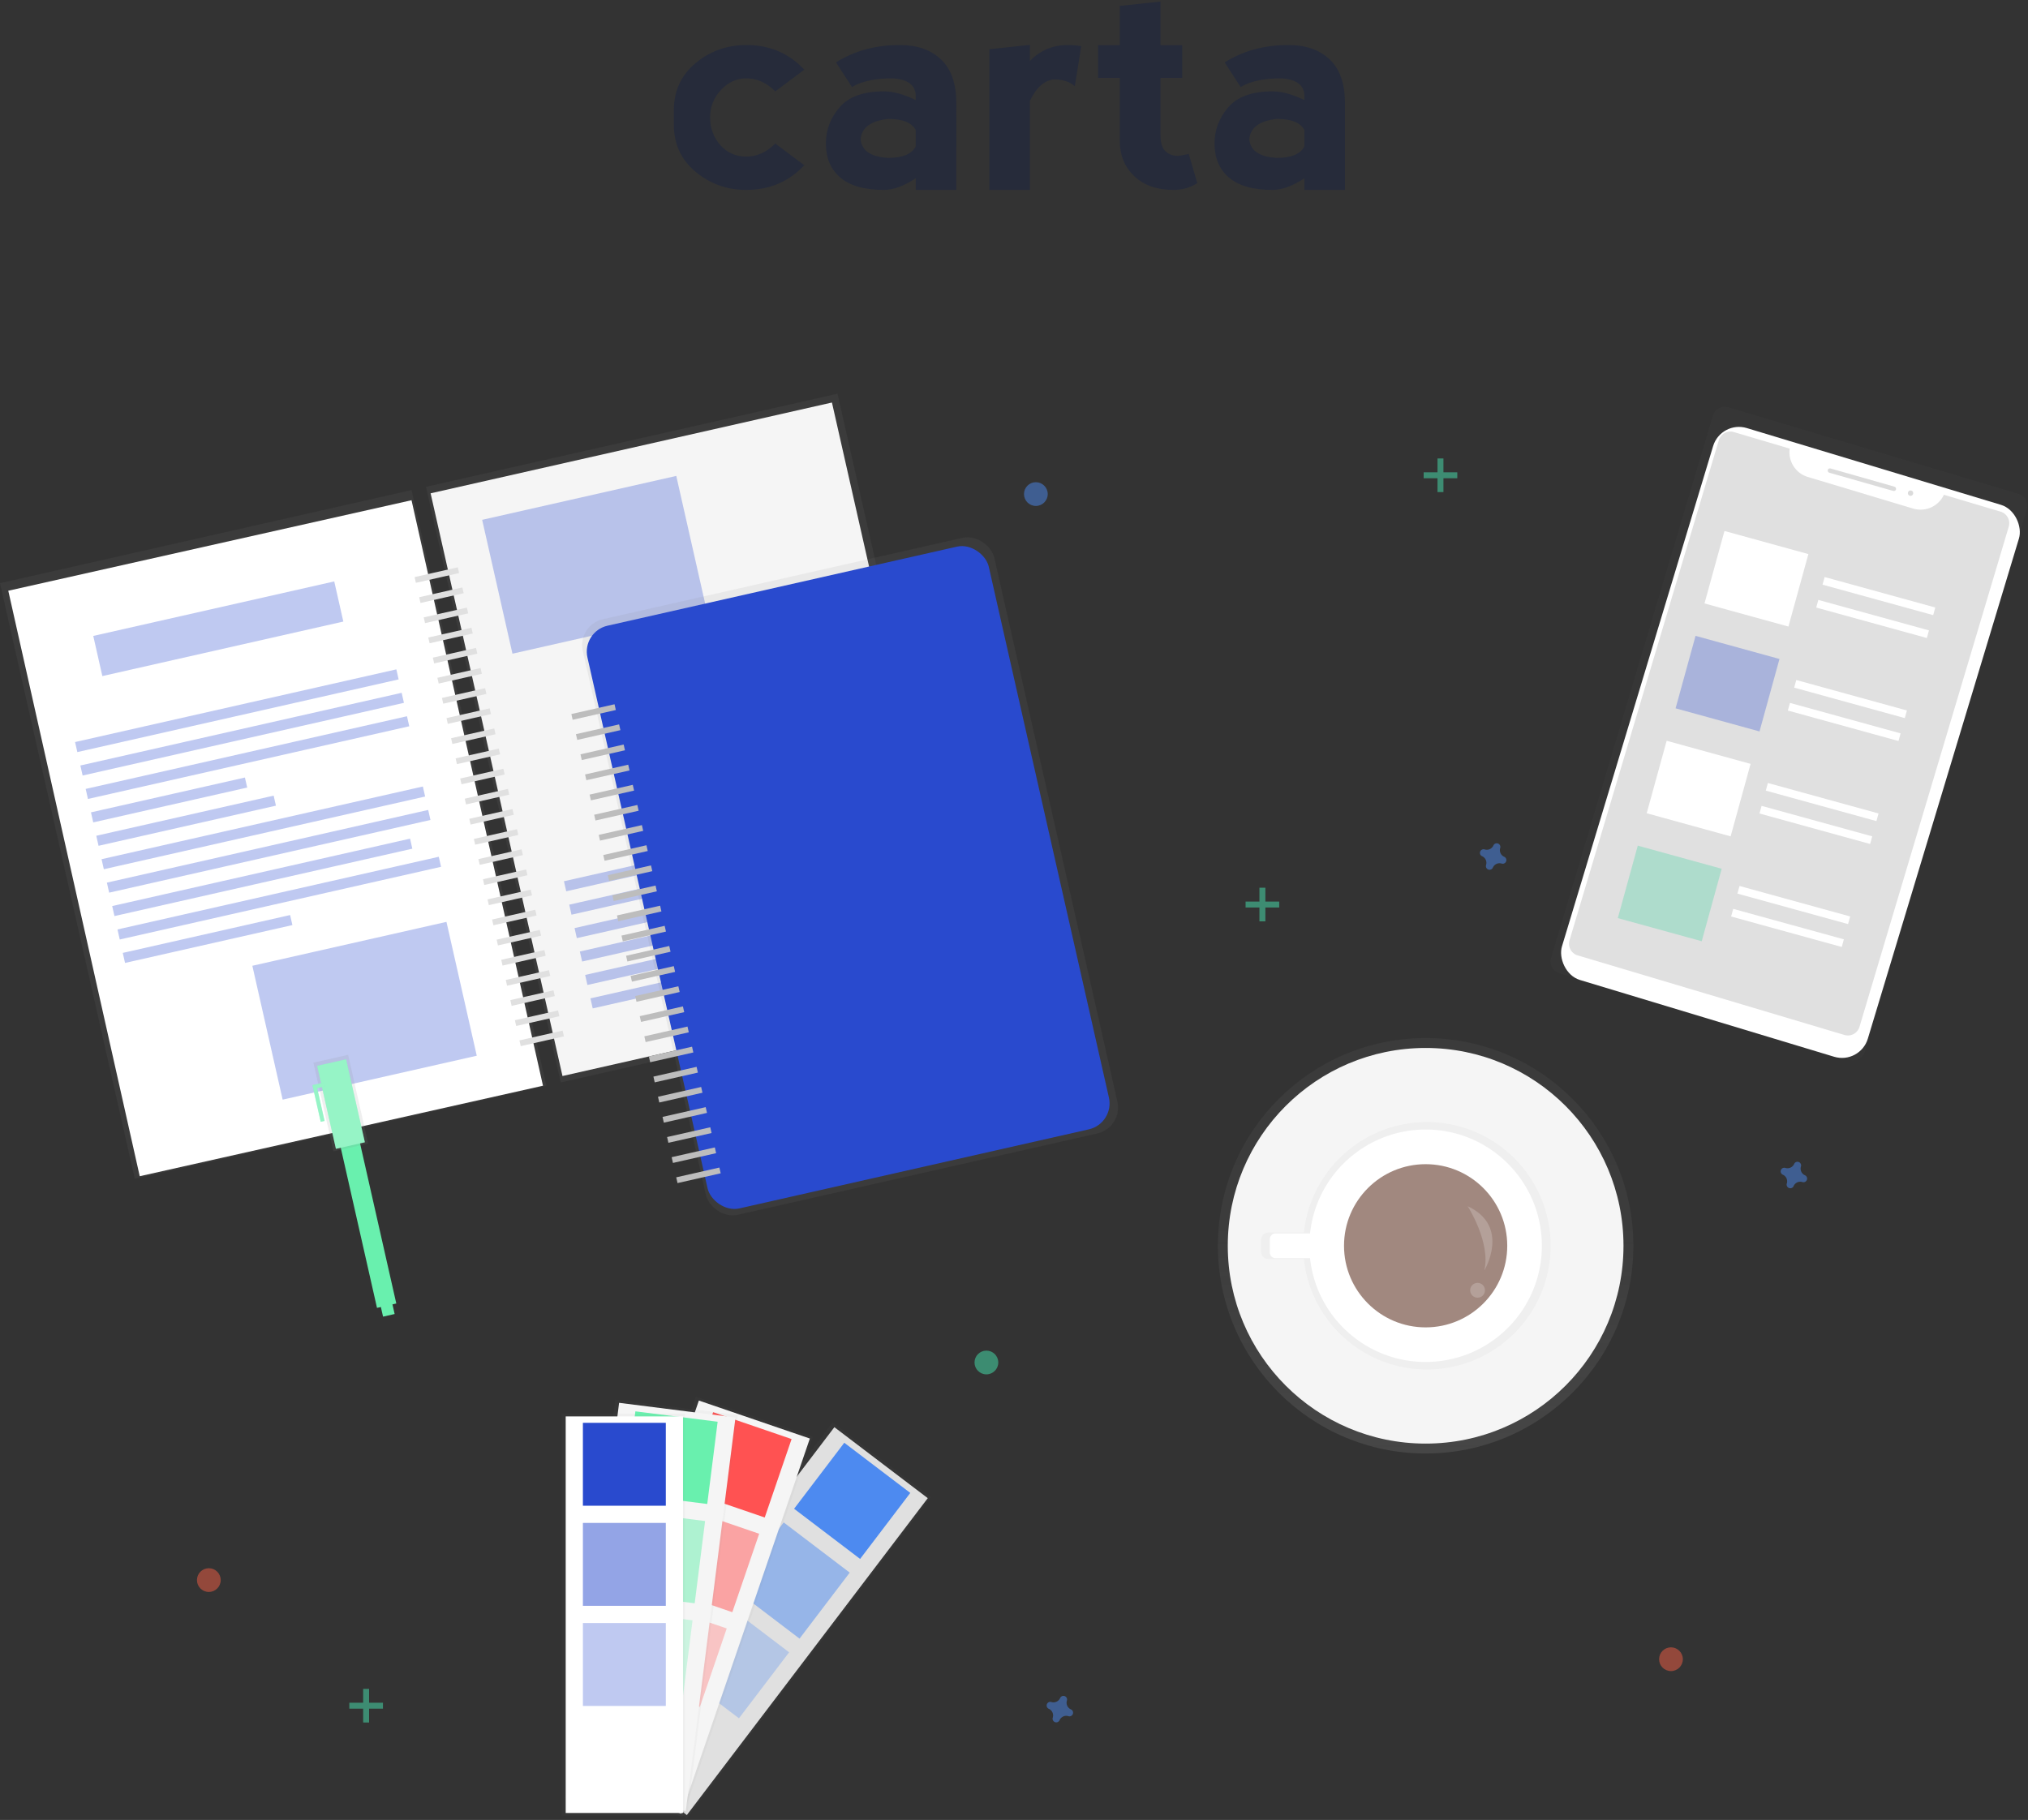 <?xml version="1.0" encoding="utf-8"?><svg width="1025" height="920" xmlns="http://www.w3.org/2000/svg"><rect width="100%" height="100%" fill="#333333" stroke="none"/><defs><linearGradient x1="50%" y1="100%" x2="50%" y2="0%" id="a"><stop stop-color="gray" stop-opacity=".25" offset="0%"/><stop stop-color="gray" stop-opacity=".12" offset="54%"/><stop stop-color="gray" stop-opacity=".1" offset="100%"/></linearGradient><linearGradient x1="79820%" y1="58315%" x2="79820%" y2="45815%" id="b"><stop stop-color="gray" stop-opacity=".25" offset="0%"/><stop stop-color="gray" stop-opacity=".12" offset="54%"/><stop stop-color="gray" stop-opacity=".1" offset="100%"/></linearGradient><linearGradient x1="23836%" y1="42830%" x2="23836%" y2="11958%" id="c"><stop stop-color="gray" stop-opacity=".25" offset="0%"/><stop stop-color="gray" stop-opacity=".12" offset="54%"/><stop stop-color="gray" stop-opacity=".1" offset="100%"/></linearGradient><linearGradient x1="45908%" y1="42830%" x2="45908%" y2="11958%" id="d"><stop stop-color="gray" stop-opacity=".25" offset="0%"/><stop stop-color="gray" stop-opacity=".12" offset="54%"/><stop stop-color="gray" stop-opacity=".1" offset="100%"/></linearGradient><linearGradient x1="51808%" y1="51330%" x2="51808%" y2="20458%" id="e"><stop stop-color="gray" stop-opacity=".25" offset="0%"/><stop stop-color="gray" stop-opacity=".12" offset="54%"/><stop stop-color="gray" stop-opacity=".1" offset="100%"/></linearGradient><linearGradient x1="23272%" y1="41394%" x2="25072%" y2="41394%" id="f"><stop stop-color="gray" stop-opacity=".25" offset="0%"/><stop stop-color="gray" stop-opacity=".12" offset="54%"/><stop stop-color="gray" stop-opacity=".1" offset="100%"/></linearGradient><linearGradient x1="8687.367%" y1="38593%" x2="9923.084%" y2="7693%" id="g"><stop stop-color="gray" stop-opacity=".25" offset="0%"/><stop stop-color="gray" stop-opacity=".12" offset="54%"/><stop stop-color="gray" stop-opacity=".1" offset="100%"/></linearGradient><linearGradient x1="48950%" y1="75783%" x2="48950%" y2="55387%" id="h"><stop stop-color="gray" stop-opacity=".25" offset="0%"/><stop stop-color="gray" stop-opacity=".12" offset="54%"/><stop stop-color="gray" stop-opacity=".1" offset="100%"/></linearGradient><linearGradient x1="45884%" y1="82189%" x2="45884%" y2="61869%" id="i"><stop stop-color="gray" stop-opacity=".25" offset="0%"/><stop stop-color="gray" stop-opacity=".12" offset="54%"/><stop stop-color="gray" stop-opacity=".1" offset="100%"/></linearGradient><linearGradient x1="41951%" y1="80841%" x2="41951%" y2="60521%" id="j"><stop stop-color="gray" stop-opacity=".25" offset="0%"/><stop stop-color="gray" stop-opacity=".12" offset="54%"/><stop stop-color="gray" stop-opacity=".1" offset="100%"/></linearGradient><linearGradient x1="31506%" y1="71886%" x2="31506%" y2="51566%" id="k"><stop stop-color="gray" stop-opacity=".25" offset="0%"/><stop stop-color="gray" stop-opacity=".12" offset="54%"/><stop stop-color="gray" stop-opacity=".1" offset="100%"/></linearGradient></defs><g fill="none" fill-rule="evenodd"><g transform="translate(-1 199)" fill-rule="nonzero"><circle fill="url(#a)" cx="721.55" cy="430.76" r="105"/><circle fill="#F5F5F5" cx="721.55" cy="430.76" r="100"/><path d="M86.35.3C53.596-.835 25.528 23.523 22.04 56.11h-18A3.64 3.64 0 0 0 .4 59.75v6a3.64 3.64 0 0 0 3.64 3.64h18c3.54 33.19 32.532 57.74 65.851 55.763 33.319-1.978 59.204-29.787 58.792-63.162C146.27 28.616 119.707 1.455 86.35.3z" opacity=".5" transform="translate(638 368)" fill="url(#b)"/><path d="M723.54 372.04c-30.776-1.045-57.136 21.851-60.41 52.47h-17.42a2.92 2.92 0 0 0-2.92 2.92v6.68a2.92 2.92 0 0 0 2.92 2.92h17.42c3.356 31.192 30.627 54.245 61.942 52.36 31.316-1.885 55.626-28.041 55.216-59.411-.41-31.37-25.394-56.883-56.748-57.949v.01z" fill="#FFF"/><circle fill="#A1887F" cx="721.55" cy="430.76" r="41.25"/><path d="M742.8 410.76s11.77 18.28 8.41 32.5c-.01 0 13.44-22.34-8.41-32.5z" fill="#FFF" opacity=".2"/><circle fill="#FFF" opacity=".2" cx="747.8" cy="453.26" r="3.75"/><path fill="url(#c)" transform="rotate(-12.75 139.061 222.823)" d="M32.426 68.463h213.27v308.72H32.426z"/><path fill="url(#d)" transform="rotate(-12.75 354.36 174.11)" d="M247.725 19.75h213.27v308.72h-213.27z"/><path fill="#FFF" d="M5.185 99.627l203.81-45.754 66.443 295.97-203.81 45.754z"/><path fill="#F5F5F5" d="M218.64 50.382L421.484 4.483l66.652 294.563-202.842 45.899z"/><path fill="#E0E0E0" d="M210.548 92.724l21.818-4.937.658 2.907-21.818 4.937zm2.31 10.18l21.818-4.937.658 2.907-21.818 4.937zm2.302 10.191l21.818-4.937.658 2.907-21.818 4.937zm2.3 10.181l21.818-4.937.658 2.907-21.818 4.937zm2.31 10.179l21.818-4.937.658 2.907-21.818 4.937zm2.3 10.182l21.818-4.937.658 2.907-21.818 4.937zm2.309 10.179l21.818-4.937.658 2.907-21.818 4.937zm2.302 10.191l21.818-4.937.658 2.907-21.818 4.937zm2.309 10.179l21.82-4.937.657 2.907-21.818 4.937zm2.3 10.181l21.82-4.937.657 2.907-21.818 4.937zm2.311 10.18l21.818-4.937.658 2.907-21.818 4.937zm2.302 10.191l21.818-4.937.658 2.907-21.818 4.937zm2.3 10.182l21.818-4.938.658 2.907-21.818 4.937zm2.3 10.178l21.818-4.937.658 2.907-21.818 4.937zm2.3 10.182l21.818-4.937.658 2.907-21.818 4.937zm2.312 10.19l21.818-4.938.658 2.907-21.818 4.937zm2.3 10.18l21.818-4.937.658 2.907-21.818 4.937zm2.31 10.18l21.818-4.938.658 2.907-21.818 4.937zm2.3 10.181l21.818-4.937.658 2.907-21.818 4.937zm2.311 10.189l21.818-4.937.658 2.907-21.818 4.937zm2.3 10.181l21.818-4.937.658 2.907-21.818 4.937zm2.3 10.181l21.818-4.937.658 2.907-21.818 4.937zm2.31 10.179l21.818-4.937.658 2.907-21.818 4.937zm2.3 10.182l21.818-4.937.658 2.907-21.818 4.937z"/><path fill="#294ACE" opacity=".3" d="M48.136 122.474l121.8-27.56 4.594 20.296-121.801 27.56zm-9.198 53.648l162.394-36.746 1.148 5.072-162.395 36.746zm2.677 11.848l162.394-36.747 1.148 5.072L42.763 193.04zm2.689 11.845l162.394-36.746 1.148 5.072-162.395 36.746zm2.673 11.845l77.813-17.608 1.147 5.072-77.813 17.607zm2.684 11.832l89.654-20.286 1.147 5.072-89.653 20.286zm2.674 11.843l162.394-36.746 1.148 5.072-162.394 36.746zm2.687 11.847l162.395-36.746 1.147 5.072L56.17 252.254zm2.678 11.841l150.554-34.067 1.148 5.072-150.554 34.066zm2.676 11.832L222.77 234.11l1.148 5.072-162.394 36.746zm2.676 11.853l84.582-19.14 1.148 5.073L64.2 287.779zm222.981-36.228l89.653-20.286 1.148 5.072-89.654 20.286zm2.673 11.842L451.1 221.576l1.148 5.072-162.395 36.746zm2.687 11.838l162.394-36.747 1.148 5.072-162.394 36.746zm2.678 11.84l150.554-34.067 1.148 5.072-150.554 34.066zm2.676 11.842l162.394-36.746 1.148 5.072-162.394 36.746zm2.676 11.844l84.582-19.14 1.148 5.073-84.582 19.138zm-170.881-16.47l98.11-22.2 15.312 67.67-98.11 22.2zM244.694 63.783l98.11-22.2 15.312 67.67-98.11 22.2zm96.022 70.732l98.11-22.2 15.312 67.67-98.11 22.2z"/><rect fill="url(#e)" transform="rotate(-12.75 430.661 243.998)" x="324.026" y="89.638" width="213.27" height="308.72" rx="13.44"/><rect fill="#294ACE" transform="rotate(-12.75 429.689 244.602)" x="325.704" y="93.597" width="207.97" height="302.01" rx="13.44"/><path fill="#BDBDBD" d="M289.781 161.952l21.818-4.937.658 2.907-21.818 4.937zm2.31 10.179l21.818-4.937.658 2.907-21.818 4.937zm2.299 10.181l21.82-4.937.657 2.907-21.818 4.937zm2.313 10.189l21.818-4.937.658 2.907-21.818 4.937zm2.3 10.182l21.818-4.937.658 2.907-21.818 4.937zm2.309 10.179l21.818-4.937.658 2.907-21.818 4.937zm2.3 10.181l21.818-4.937.658 2.907-21.818 4.937zm2.3 10.179l21.818-4.937.658 2.907-21.818 4.937zm2.302 10.191l21.818-4.937.658 2.907-21.818 4.937zm2.3 10.182l21.818-4.937.658 2.907-21.818 4.937zm2.31 10.179l21.818-4.937.658 2.907-21.818 4.937zm2.3 10.181l21.818-4.937.658 2.907-21.818 4.937zm2.312 10.189l21.818-4.937.658 2.907-21.818 4.937zm2.3 10.182l21.818-4.937.658 2.907-21.818 4.937zm2.31 10.179l21.818-4.937.658 2.907-21.818 4.937zm2.3 10.181l21.818-4.937.658 2.907-21.818 4.937zm2.312 10.189l21.818-4.937.658 2.907-21.818 4.937zm2.3 10.182l21.818-4.937.658 2.907-21.818 4.937zm2.3 10.181l21.818-4.937.658 2.907-21.818 4.937zm2.309 10.179l21.818-4.937.658 2.907-21.818 4.937zm2.293 10.191l21.818-4.937.658 2.907-21.818 4.937zm2.309 10.179l21.818-4.937.658 2.907-21.818 4.937zm2.3 10.183l21.818-4.938.658 2.907-21.818 4.937zm2.31 10.178l21.818-4.937.658 2.907-21.818 4.937z"/><path fill="#69F0AE" d="M171.46 373.393l9.754-2.206 20.083 88.756-9.753 2.207z"/><path transform="rotate(-12.75 1588.472 -519.922)" d="M5.246 1.639h18v46h-18z" opacity=".5" fill="url(#f)"/><path fill="#69F0AE" d="M161.292 339.808l14.63-3.31 9.49 41.94-14.63 3.31z"/><path fill="#FFF" opacity=".3" d="M161.292 339.808l14.63-3.31 9.49 41.94-14.63 3.31z"/><path fill="#69F0AE" d="M193.278 460.729l5.852-1.324 1.324 5.852-5.852 1.324zM164.76 348.24l-3.9.88-1.95.44.44 1.95 3.75 16.58 1.95-.44-3.75-16.58 3.9-.88z"/><path fill="#FFF" opacity=".3" d="M164.76 348.24l-3.9.88-1.95.44.44 1.95 3.75 16.58 1.95-.44-3.75-16.58 3.9-.88z"/><g opacity=".5" fill="#47E6B1"><path d="M184.55 654.76h3v17h-3z"/><path d="M194.55 661.76v3h-17v-3z"/></g><g opacity=".5" fill="#47E6B1"><path d="M727.55 32.76h3v17h-3z"/><path d="M737.55 39.76v3h-17v-3z"/></g><g opacity=".5" fill="#47E6B1"><path d="M637.55 249.76h3v17h-3z"/><path d="M647.55 256.76v3h-17v-3z"/></g><g opacity=".5" fill="#47E6B1"><path d="M895.15 288.76h3v17h-3z"/><path d="M905.15 295.77v3h-17v-3z"/></g><path d="M359.24 653.11a3.67 3.67 0 0 1-2-4.44c.043-.133.07-.27.08-.41a1.84 1.84 0 0 0-3.31-1.22 1.77 1.77 0 0 0-.2.36 3.67 3.67 0 0 1-4.44 2 1.77 1.77 0 0 0-.41-.08 1.84 1.84 0 0 0-1.22 3.31c.112.08.233.148.36.2a3.67 3.67 0 0 1 2 4.44 1.77 1.77 0 0 0-.08.41 1.84 1.84 0 0 0 3.33 1.23 1.77 1.77 0 0 0 .2-.36 3.67 3.67 0 0 1 4.44-2c.133.043.27.07.41.08a1.84 1.84 0 0 0 1.22-3.31 1.77 1.77 0 0 0-.38-.21zm183 12a3.67 3.67 0 0 1-2-4.44c.043-.133.07-.27.08-.41a1.84 1.84 0 0 0-3.31-1.22 1.77 1.77 0 0 0-.2.36 3.67 3.67 0 0 1-4.44 2 1.77 1.77 0 0 0-.41-.08 1.84 1.84 0 0 0-1.22 3.31c.112.08.233.148.36.2a3.67 3.67 0 0 1 2 4.44 1.77 1.77 0 0 0-.08.41 1.84 1.84 0 0 0 3.33 1.23 1.77 1.77 0 0 0 .2-.36 3.67 3.67 0 0 1 4.44-2c.133.043.27.07.41.08a1.84 1.84 0 0 0 1.22-3.31 1.77 1.77 0 0 0-.38-.21zm219-431a3.67 3.67 0 0 1-2-4.44c.043-.133.07-.27.08-.41a1.84 1.84 0 0 0-3.31-1.22 1.77 1.77 0 0 0-.2.36 3.67 3.67 0 0 1-4.44 2 1.77 1.77 0 0 0-.41-.08 1.84 1.84 0 0 0-1.22 3.31c.112.08.233.148.36.2a3.67 3.67 0 0 1 2 4.44 1.77 1.77 0 0 0-.08.41 1.84 1.84 0 0 0 3.33 1.23 1.77 1.77 0 0 0 .2-.36 3.67 3.67 0 0 1 4.44-2c.133.043.27.07.41.08a1.84 1.84 0 0 0 1.22-3.31 1.77 1.77 0 0 0-.38-.21zm152 161a3.67 3.67 0 0 1-2-4.44c.043-.133.07-.27.08-.41a1.84 1.84 0 0 0-3.31-1.22 1.77 1.77 0 0 0-.2.36 3.67 3.67 0 0 1-4.44 2 1.77 1.77 0 0 0-.41-.08 1.84 1.84 0 0 0-1.22 3.31c.112.08.233.148.36.2a3.67 3.67 0 0 1 2 4.44 1.77 1.77 0 0 0-.08.41 1.84 1.84 0 0 0 3.33 1.23 1.77 1.77 0 0 0 .2-.36 3.67 3.67 0 0 1 4.44-2c.133.043.27.07.41.08a1.84 1.84 0 0 0 1.22-3.31 1.77 1.77 0 0 0-.38-.21z" fill="#4D8AF0" opacity=".5"/><circle fill="#F55F44" opacity=".5" cx="106.55" cy="599.76" r="6"/><circle fill="#4D8AF0" opacity=".5" cx="524.55" cy="50.76" r="6"/><circle fill="#47E6B1" opacity=".5" cx="499.55" cy="489.76" r="6"/><circle fill="#F55F44" opacity=".5" cx="845.55" cy="639.76" r="6"/><path d="M-20.814 84.083h286a6.28 6.28 0 0 1 6.28 6.28v152.94a6.29 6.29 0 0 1-6.29 6.29h-286a6.28 6.28 0 0 1-6.28-6.28V90.383a6.28 6.28 0 0 1 6.29-6.3z" transform="rotate(-73.39 517.036 -355.995)" opacity=".5" fill="url(#g)"/><rect fill="#FFF" transform="rotate(16.809 905.943 176.3)" x="825.204" y="30.566" width="161.478" height="291.467" rx="13.64"/><path d="M983.5 51.11a13.05 13.05 0 0 1-15.5 7l-53.29-16a13.05 13.05 0 0 1-9.15-14.32l-28.21-8.37a6.12 6.12 0 0 0-7.61 4.11l-75.47 252.82a6.12 6.12 0 0 0 4.11 7.61l134.84 40.23a6.12 6.12 0 0 0 7.61-4.11l75.44-252.82a6.12 6.12 0 0 0-4.11-7.61l-28.66-8.54z" fill="#E0E0E0"/><rect fill="#DBDBDB" transform="rotate(15.89 942.044 43.496)" x="924.104" y="42.376" width="35.88" height="2.24" rx="1.12"/><circle fill="#DBDBDB" transform="rotate(-74.11 966.645 50.297)" cx="966.645" cy="50.297" r="1.35"/><path fill="#FFF" d="M872.586 69.416l42.42 11.685-10.091 36.635-42.42-11.684z"/><path fill="#294ACE" opacity=".3" d="M857.97 122.433l42.42 11.685-10.09 36.635-42.42-11.684z"/><path fill="#FFF" d="M843.371 175.472l42.42 11.684-10.09 36.636-42.42-11.685z"/><path fill="#3AD29F" opacity=".3" d="M828.767 228.488l42.42 11.684-10.091 36.636-42.42-11.684z"/><path fill="#FFF" d="M923.216 92.7l55.918 15.403-1.062 3.856-55.918-15.402zm-3.188 11.569l55.918 15.402-1.062 3.856-55.918-15.402zm-11.152 40.485l55.918 15.402-1.062 3.856-55.918-15.402zm-3.188 11.576l55.918 15.403-1.062 3.856-55.918-15.402zm-11.152 40.487l55.918 15.402-1.062 3.856-55.918-15.402zm-3.188 11.567l55.918 15.402-1.062 3.856-55.918-15.402zm-11.152 40.495l55.918 15.402-1.062 3.856-55.918-15.402zm-3.188 11.568l55.918 15.402-1.062 3.856-55.918-15.402z"/><path transform="rotate(-52.76 760.191 59.72)" d="M-15.015 68.962h203.96v62.36h-203.96z" opacity=".5" fill="url(#h)"/><path fill="#E0E0E0" d="M422.713 522.463l47.201 35.88-121.775 160.2-47.201-35.88z"/><path fill="#4D8AF0" d="M427.718 530.335l33.365 25.362-25.362 33.365-33.365-25.362z"/><path fill="#4D8AF0" opacity=".5" d="M397.105 570.622l33.364 25.362-25.362 33.365-33.364-25.362z"/><path fill="#4D8AF0" opacity=".3" d="M366.475 610.904l33.365 25.362-25.363 33.365-33.364-25.363z"/><path transform="rotate(-71.1 561.11 159.69)" d="M-38.229 75.12h203.2v62.36h-203.2z" opacity=".5" fill="url(#i)"/><path fill="#F5F5F5" d="M354.227 509l56.094 19.206-64.936 189.662-56.093-19.206z"/><path fill="#FF5252" d="M361.438 514.89l39.65 13.576-13.575 39.65-39.65-13.575z"/><path fill="#FF5252" opacity=".5" d="M345.055 562.761l39.65 13.576-13.575 39.65-39.65-13.575z"/><path fill="#FF5252" opacity=".3" d="M328.66 610.64l39.65 13.575-13.575 39.65-39.65-13.574z"/><path transform="rotate(-82.8 475.298 197.023)" d="M-57.408 74.045h203.2v62.36h-203.2z" opacity=".5" fill="url(#j)"/><path fill="#F5F5F5" d="M313.91 510.15l58.822 7.43-25.126 198.89-58.822-7.43z"/><path fill="#69F0AE" d="M322.135 514.455l41.58 5.253-5.254 41.58-41.58-5.254z"/><path fill="#69F0AE" opacity=".5" d="M315.793 564.654l41.58 5.253-5.254 41.58-41.58-5.254z"/><path fill="#69F0AE" opacity=".3" d="M309.45 614.853l41.58 5.253-5.253 41.58-41.58-5.254z"/><path d="M.88.66h62.36v203.2H.88z" opacity=".5" transform="translate(284 515)" fill="url(#k)"/><path fill="#FFF" d="M286.92 517.02h59.29v200.47h-59.29z"/><path fill="#294ACE" d="M295.61 520.26h41.91v41.91h-41.91z"/><path fill="#294ACE" opacity=".5" d="M295.61 570.86h41.91v41.91h-41.91z"/><path fill="#294ACE" opacity=".3" d="M295.61 621.47h41.91v41.91h-41.91z"/></g><path d="M377.21 96c-9.766 0-18.31-3.052-25.635-9.155-7.324-6.104-10.986-14.038-10.986-23.804v-7.324c0-9.766 3.662-17.7 10.986-23.804 7.324-6.103 15.894-9.155 25.708-9.155 11.719 0 21.46 4.15 29.224 12.451l-14.649 10.986c-4.394-4.394-9.277-6.591-14.648-6.591-4.883 0-9.155 1.953-12.817 5.859-3.663 3.906-5.494 8.545-5.494 13.916s1.71 10.01 5.127 13.916c3.418 3.906 7.813 5.86 13.184 5.86 5.371 0 10.254-2.198 14.648-6.593l14.649 10.987C398.694 91.849 388.929 96 377.21 96zm45.337-64.453c9.277-5.86 20.02-8.79 32.226-8.79 8.79 0 15.747 2.442 20.874 7.325 5.127 4.883 7.69 12.207 7.69 21.973V96H462.83v-5.86c-5.957 3.907-11.328 5.86-16.113 5.86-9.766 0-17.09-2.075-21.973-6.226-4.883-4.15-7.324-9.887-7.324-17.212 0-6.835 2.307-12.939 6.921-18.31 4.615-5.371 12.073-8.057 22.376-8.057 4.736 0 10.107 1.465 16.113 4.395v-2.197c-.098-5.372-4.004-8.301-11.719-8.79-8.789 0-15.625 1.465-20.507 4.395l-8.057-12.451zm40.283 42.48v-8.276c-1.953-3.76-6.592-5.64-13.916-5.64-8.789.977-13.428 4.395-13.916 10.254.488 5.81 5.127 8.96 13.916 9.448 7.324 0 11.963-1.928 13.916-5.786zm57.715-43.213c5.225-5.37 11.597-8.056 19.116-8.056 2.393 0 4.663.195 6.812.586l-3.223 20.215c-2.393-2.149-5.81-3.296-10.254-3.443-4.98.342-9.13 3.955-12.451 10.84V96h-20.508V24.882l20.508-2.197v8.13zm84.595 61.744C601.624 94.853 597.596 96 593.055 96c-8.301 0-14.893-2.32-19.776-6.958-4.883-4.639-7.324-10.62-7.324-17.944V39.384H554.97V22.83h10.986V2.982l20.58-2.197v22.046h10.986v16.553h-10.986v28.784c0 3.906.818 6.653 2.454 8.24 1.635 1.587 3.747 2.38 6.335 2.38.781 0 2.612-.317 5.493-.952l4.322 14.722zm13.842-61.011c9.278-5.86 20.02-8.79 32.227-8.79 8.79 0 15.747 2.442 20.874 7.325 5.127 4.883 7.69 12.207 7.69 21.973V96h-20.507v-5.86c-5.957 3.907-11.328 5.86-16.114 5.86-9.765 0-17.09-2.075-21.972-6.226-4.883-4.15-7.325-9.887-7.325-17.212 0-6.835 2.308-12.939 6.922-18.31 4.614-5.371 12.073-8.057 22.375-8.057 4.737 0 10.108 1.465 16.114 4.395v-2.197c-.098-5.372-4.004-8.301-11.72-8.79-8.788 0-15.624 1.465-20.507 4.395l-8.057-12.451zm40.284 42.48v-8.276c-1.954-3.76-6.592-5.64-13.916-5.64-8.79.977-13.428 4.395-13.916 10.254.488 5.81 5.127 8.96 13.916 9.448 7.324 0 11.962-1.928 13.916-5.786z" fill="#262B3A"/></g></svg>